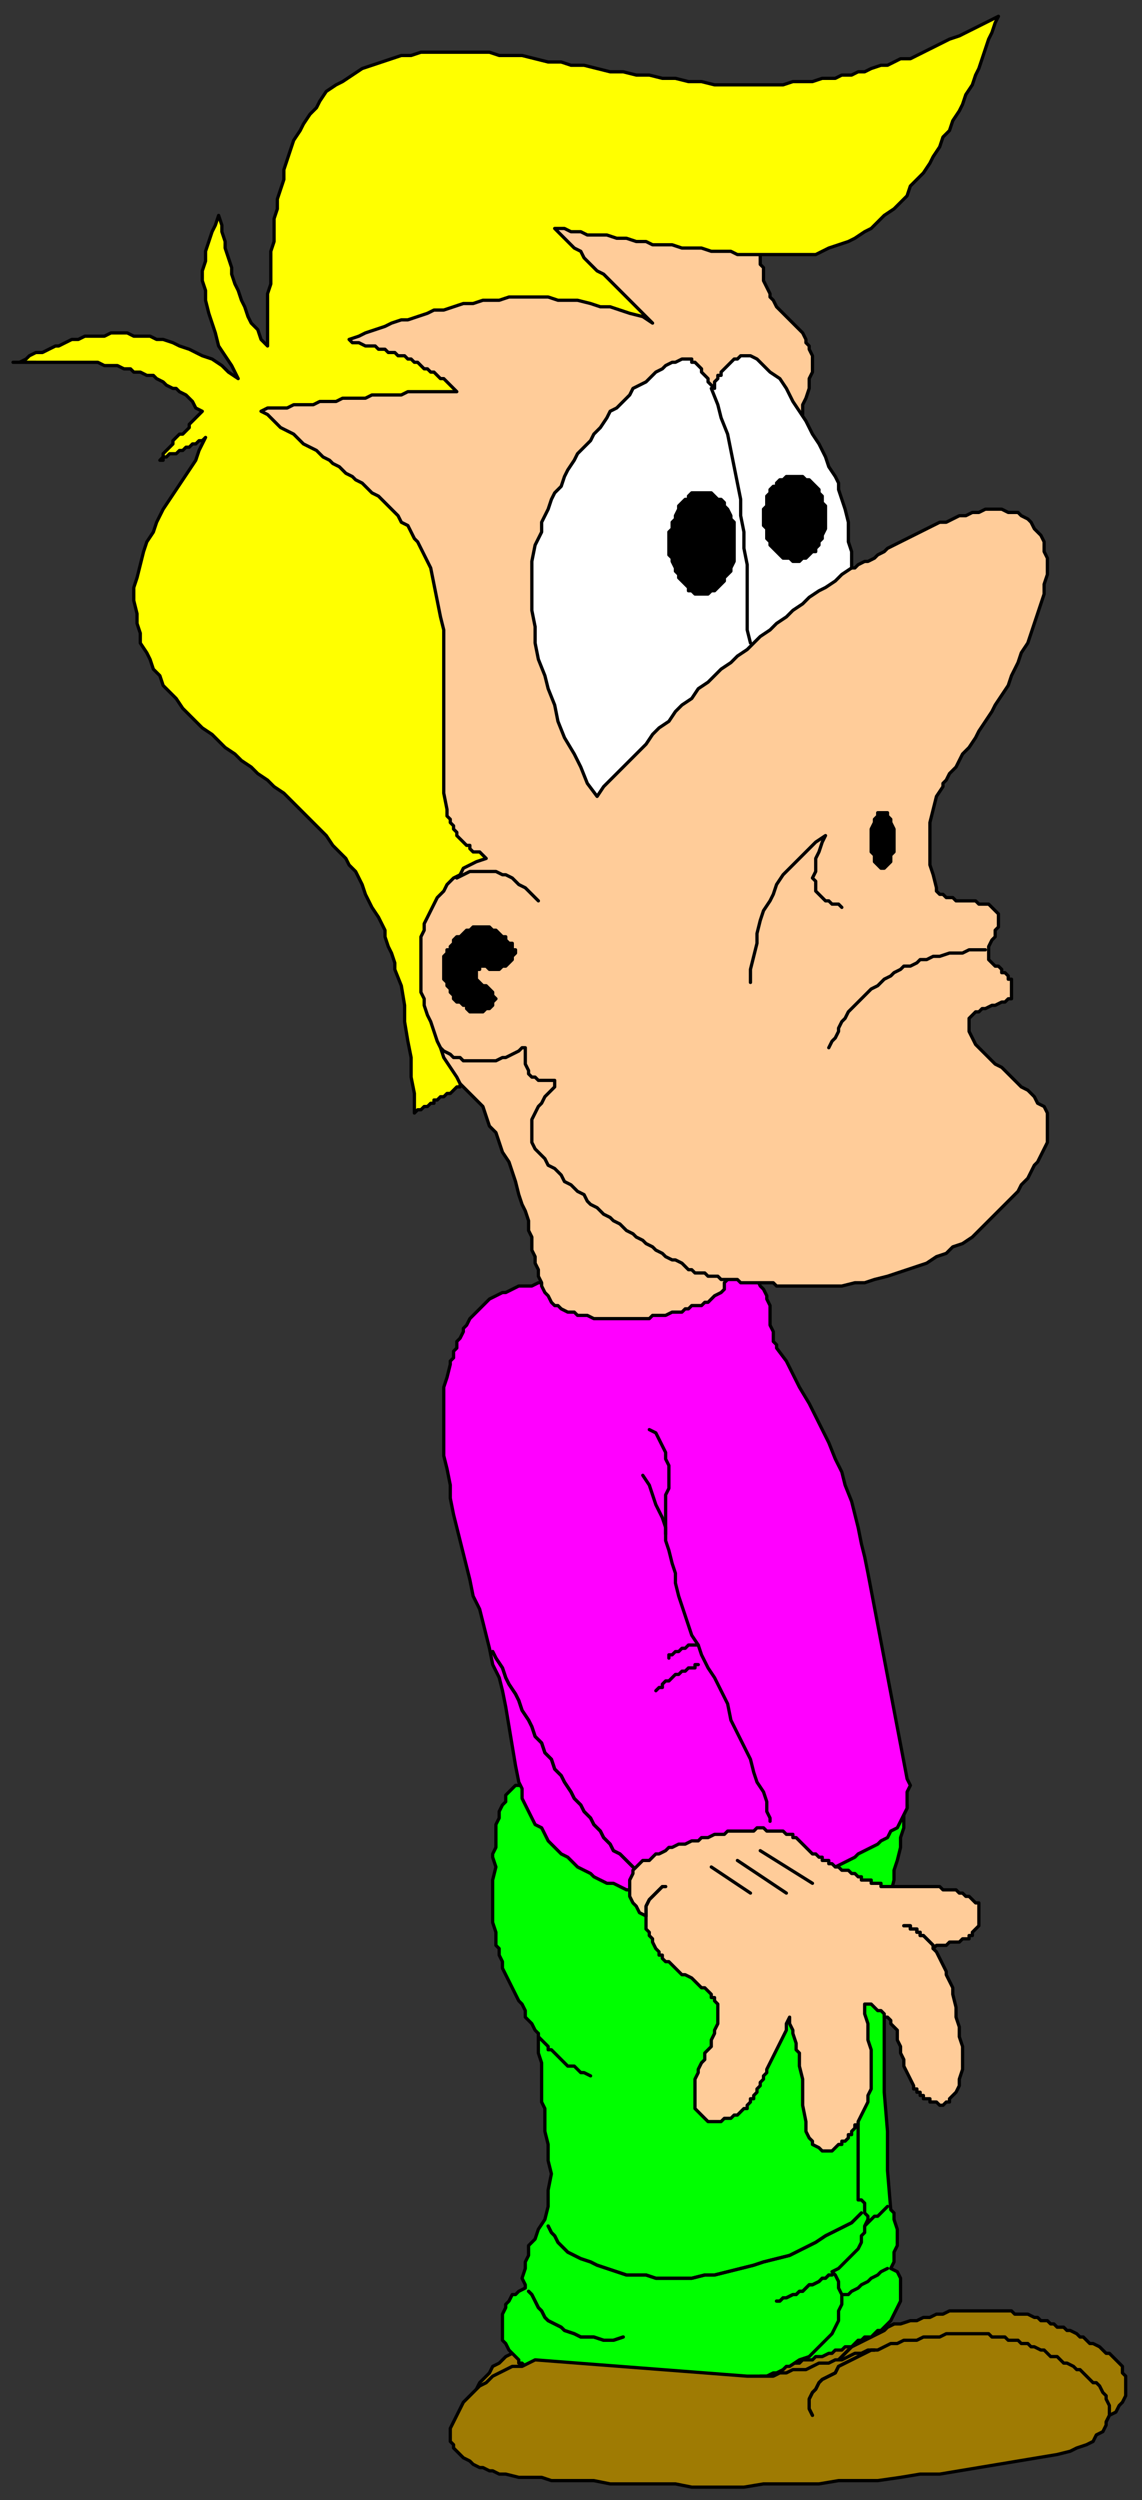 <svg xmlns="http://www.w3.org/2000/svg" fill-rule="evenodd" height="766" preserveAspectRatio="none" stroke-linecap="round" width="350"><rect width="100%" height="100%" fill="#333333" stroke="none"/><style>.pen0{stroke:#000;stroke-width:1;stroke-linejoin:round}.brush1{fill:#9f7b03}.brush2{fill:#0f0}.brush4{fill:#fc9}.brush5{fill:#000}</style><path class="pen0 brush1" d="m169 716 65 5h7l2-1h4l2-1h2l2-1h2l2-1 2-1h2l3-1h2l2-1 2-1h2l2-1h2l3-1h2l2-1h2l2-1h2l2-1h19l1 1h4l2 1h1l1 1h2l1 1h1l1 1h2l1 1h1l2 1 1 1h1l1 1 1 1h1l2 1 1 1 1 1h1l1 1 1 1 1 1 1 1v2l1 1v6l-1 2-1 1-1 2-2 1-1 2-3 1-3 1h-3l-6 2-6 1-6 1-6 1-6 1h-6l-6 1-7 1h-6l-6 1h-12l-6 1h-54l-5-1h-13l-4-1h-7l-4-1h-4l-2-1h-2l-2-1-2-1h-1l-1-1-2-1-1-1-1-1-1-1-1-1v-1l-1-1v-2l1-2 1-2 1-2 1-2 1-1 2-2 1-2 2-1 2-2 2-1 2-1 2-1 2-1 2-1h2l2-1z"/><path class="pen0" fill="none" d="m274 712-2 1-1 1-2 1-2 1-2 1-2 1-2 1-1 1-2 2-1 1-2 2v1l-1 2v4"/><path class="pen0" fill="none" d="m274 712-2 1-1 1-2 1-2 1-2 1-2 1-2 1-1 1-2 2-1 1-2 2v1l-1 2v4"/><path class="pen0 brush2" d="m269 582 1 12v12l1 11v24l1 12v12l1 12 1 1v2l1 3v5l-1 2v3l-1 2 2 1 1 2v7l-1 2-1 2-1 2-1 1-1 1-1 1h-1l-1 1-1 1h-2l-1 1h-1l-1 1-1 1h-2l-1 1h-2l-1 1h-1l-2 1h-2l-1 1h-1 0-2l-1 1h-2 0-1 0-1l2-10 1-9 2-10 1-9 1-10 1-10 1-10 1-10 1-10 2-9 1-9 2-8 3-8 2-8 4-6 3-6z"/><path class="pen0" fill="none" d="m272 676-1 1-1 1-1 1h-1l-1 1-1 1-1 1h-1l-1 1-1 1h-2l-1 1-1 1h-1l-1 1h-2m18 8-2 1-1 1-2 1-1 1-2 1-1 1-2 1-1 1h-2l-1 1h-2l-1 1h-4l-1 1"/><path class="pen0 brush2" d="M278 553v1l-1 2v4l-1 3v3l-1 4-1 3v3l-1 4-1 3-1 4-1 3-1 3-1 2-2 3-2 8-1 7-1 6v26l1 5v24h1l1 1v3l1 1v1l-1 2v2l-1 1v2l-1 2-1 1-2 2-1 1-2 2-2 1 1 1 1 2v2l1 2v3l-1 2v3l-1 2-1 2-2 2-1 1-2 2-2 2-3 1-3 2h-1l-1 1-2 1h-1l-2 1h-2l-1 1h-2l-1 1h-3l-2 1h-2l-1 1h-3l-2 1h-5l-2 1h-11l-2 1h-6l-1-1h-7l-1-1h-3l-1-1h-3l-1-1h-1l-1-1h-2l-1-1h-1l-1-1h-1l-1-1-1-1h-1l-1-1-1-1h-1v-1l-1-1-1-1-1-1-1-2-1-1v-8l1-2v-1l1-1 1-2h1l1-1 2-1v-1l-1-2 1-3v-2l1-2v-3l2-2 1-3 2-3 1-4v-5l1-5-1-4v-5l-1-4v-7l-1-2v-12l-1-3v-6l-1-1-1-2-1-1-1-1v-2l-1-2-1-1-1-2-1-2-1-2-1-2-1-2v-2l-1-2v-2l-1-1v-4l-1-3v-13l1-4-1-3v-1l1-2v-7l1-2v-2l1-2 1-1v-2l1-1 1-1 1-1h2l118 6z"/><path class="pen0" style="fill:#f0f" d="m150 398 2-1 2-1h1l2-1 2-1h4l2-1h1l2 1h4l1 1h3l1 1h1l1 1h3l1 1h3l1 1h6l2-1h1l1-1h1l1-1 1-1 1-2v-1l1-1 1-1 1-1 1-2 1-1v-1h2l1-1h1l1-1h4l1 1h3l1 1h1l2 1h1l1 1 1 1h2l1 1 1 1 1 1 1 1 1 2 1 1 1 2v1l1 2v6l1 2v3l1 1v1l3 4 2 4 2 4 3 5 2 4 2 4 2 4 2 5 2 4 1 4 2 5 1 4 1 4 1 5 1 4 1 5 12 63 1 2-1 2v5l-1 2-1 2-1 2-2 1-1 2-2 1-1 1-2 1-2 1-2 1-1 1-2 1-2 1-2 1-2 1-2 1-2 1-2 1-2 1h-2l-2 1-2 1h-2l-2 1h-2l-2 1h-3l-2 1h-6l-2 1h-6l-2-1h-8l-2-1h-2l-1-1h-2l-2-1h-2l-2-1-2-1h-2l-2-1-2-1-1-1-2-1-2-1-1-1-2-2-2-1-1-1-2-2-1-1-1-2-1-2-2-1-1-2-1-2-1-2-1-2v-3l-1-2-1-5-1-6-1-6-1-6-1-5-1-4h0l-2-4-1-5-1-4-1-4-1-4-2-4-1-5-1-4-1-4-1-4-1-4-1-4-1-5v-4l-1-5-1-4v-21l1-3 1-4v-1l1-1v-2l1-1v-2l1-1 1-2v-1l1-1 1-2 1-1 1-1 1-1 1-1 1-1 1-1z"/><path class="pen0" fill="none" d="m151 506 1 2 2 3 1 3 1 2 2 3 1 2 1 3 2 3 1 2 1 3 2 2 1 3 2 2 1 3 2 2 1 2 2 3 1 2 2 2 1 2 2 2 1 2 2 2 1 2 2 2 1 2 2 1 2 2 1 1 2 2 1 1 2 1"/><path class="pen0" fill="none" d="m151 506 1 2 2 3 1 3 1 2 2 3 1 2 1 3 2 3 1 2 1 3 2 2 1 3 2 2 1 3 2 2 1 2 2 3 1 2 2 2 1 2 2 2 1 2 2 2 1 2 2 2 1 2 2 1 2 2 1 1 2 2 1 1 2 1m-1-123 2 3 1 3 1 3 2 4 1 3v4l1 3 1 4 1 3v3l1 4 1 3 1 3 1 3 1 3 2 3 1 3 2 4 2 3 2 4 2 4 1 5 2 4 2 4 2 4 1 4 1 3 2 3 1 3v3l1 2v1m-35-40 1-1h1v-1l1-1h1l1-1h0l1-1h1l1-1h1l1-1h2v-1h1"/><path class="pen0" fill="none" d="M205 508v-1h1l1-1h1l1-1h1l1-1h3m-15-66 2 1 1 2 1 2 1 2v2l1 2v7l-1 2v12"/><path class="pen0 brush4" d="M213 564h1l1-1h2l2-1h3l1-1h8l1-1h2l1 1h5l1 1h2v1h1l1 1h0l1 1h0l1 1h0l1 1h0l1 1h1l1 1h1v1h2v1h1l1 1h1l1 1h2l1 1h1l1 1h1v1h3v1h3v1h18l1 1h4l1 1h1l1 1h1l1 1h0l1 1h1v7l-1 1-1 1v1h-1v1h-2 0l-1 1h-2 0-1l-1 1h-3 0l-1 1 1 1 1 2 1 2 1 2v1l1 2 1 2v2l1 4v3l1 3v3l1 3v7l-1 3v2l-1 2-1 1-1 1v1h-1l-1 1h-1l-1-1h0-2v-1h-2v-1h-1v-1h-1v-1h-1v-1h0l-1-2-1-2-1-2v-2l-1-2v-2l-1-2v-3l-1-1h0l-1-1v-1l-1-1h-1v-1l-1-1h-1l-1-1h0l-1-1h-2 0v3l1 3v5l1 3v12l-1 2v2l-1 2-1 2-1 2v1h-1v1l-1 1v1h-1v1l-1 1h-1v1h-1l-1 1h0l-1 1h-3l-1-1-2-1v-1l-1-1-1-2v-3l-1-5v-8l-1-4v-4l-1-1v-2l-1-3v-1l-1-2v-2l-1 2v2l-1 2-1 2-1 2-1 2-1 2-1 2v1l-1 1v1l-1 1v1l-1 1v1l-1 1v1h-1v1l-1 1v1h-1l-1 1-1 1h0-1l-1 1h0-2l-1 1h0-3 0-1l-1-1h0l-1-1-1-1-1-1v-9l1-2v-1l1-2 1-1v-2l1-1 1-1v-2l1-2v-1l1-2v-6l-1-1v-1h-1v-1l-1-1-1-1h-1l-1-1-1-1-1-1-2-1h-1l-1-1-1-1-1-1-1-1h-1l-1-1v-1h-1v-1l-1-1-1-2v-1l-1-1v-1l-1-1v-2h0v-2l-2-1-1-2-1-1-1-2v-5l1-2v-1l1-1 1-1 1-1h2l1-1 1-1h1l2-1 1-1h1l2-1h2l2-1h1z"/><path class="pen0" fill="none" d="M198 587v-3l1-2 1-1 1-1 1-1 1-1h1"/><path class="pen0" fill="none" d="M198 587v-3l1-2 1-1 1-1 1-1 1-1h1m29-11 16 10m-16-10 16 10m-23-7 15 10m-15-10 15 10m-23-8 12 8m-12-8 12 8m56 17v-1l-1-1h0l-1-1h0l-1-1h-1v-1h-1v-1h-2v-1h-2 0"/><path class="pen0" fill="none" d="M286 597v-1l-1-1h0l-1-1h0l-1-1h-1v-1h-1v-1h-2v-1h-2 0M162 702l1 1 1 2 1 2 1 1 1 2 1 1 2 1 2 1 1 1 3 1 2 1h4l3 1h3l3-1"/><path class="pen0" fill="none" d="m162 702 1 1 1 2 1 2 1 1 1 2 1 1 2 1 2 1 1 1 3 1 2 1h4l3 1h3l3-1m-23-34 1 2 1 1 1 2 1 1 2 2 2 1 2 1 3 1 2 1 3 1 3 1 3 1h6l3 1h11l4-1h3l4-1 4-1 4-1 3-1 4-1 4-1 4-2 4-2 3-2 4-2 4-2 3-3"/><path class="pen0" fill="none" d="m168 682 1 2 1 1 1 2 1 1 2 2 2 1 2 1 3 1 2 1 3 1 3 1 3 1h6l3 1h11l4-1h3l4-1 4-1 4-1 3-1 4-1 4-1 4-2 4-2 3-2 4-2 4-2 3-3m-26 27h1l1-1h1l2-1h1l1-1h1l1-1 1-1h1l2-1 1-1h1l1-1h1"/><path class="pen0" fill="none" d="M238 705h1l1-1h1l2-1h1l1-1h1l1-1 1-1h1l2-1 1-1h1l1-1h1"/><path class="pen0 brush1" d="m164 723 65 5h8l2-1h2l2-1h4l2-1 2-1h3l2-1h2l2-1 2-1h2l2-1h3l2-1 2-1h2l2-1h4l2-1h5l2-1h13l1 1h4l1 1h3l1 1h2l1 1h1l2 1h1l1 1 1 1h2l1 1 1 1h1l2 1 1 1h1l1 1 1 1 1 1 1 1h1l1 1 1 2 1 1v1l1 2v3l-1 2v1l-1 2-2 1-1 2-2 1-3 1-2 1-4 1-6 1-6 1-6 1-6 1-6 1-6 1h-6l-6 1-7 1h-12l-6 1h-17l-6 1h-16l-5-1h-20l-5-1h-13l-3-1h-7l-4-1h-2l-2-1h-1l-2-1h-1l-2-1-1-1-2-1-1-1-1-1-1-1v-1l-1-1v-4l1-2 1-2 1-2 1-2 2-2 1-1 2-2 2-1 2-2 2-1 2-1 2-1h3l2-1 2-1z"/><path class="pen0" fill="none" d="M268 720h-1l-2 1-2 1-2 1-2 1-2 1-1 2-2 1-2 1-1 1-1 2-1 1-1 2v3l1 2"/><path class="pen0" fill="none" d="M268 720h-1l-2 1-2 1-2 1-2 1-2 1-1 2-2 1-2 1-1 1-1 2-1 1-1 2v3l1 2"/><path class="pen0 brush4" d="M171 400h-1l-1-1-1-2-1-1-1-2v-1l-1-2v-2l-1-2v-2l-1-2v-4l-1-2v-3l-1-3-1-2-1-3-1-4-1-3-1-3-2-3-1-3-1-3-2-2-1-3-1-3-2-2-2-2-1-1-2-2h0l-1-1h-1l-1-1h-1l-1-1h0l-1-1h-1l-1-1h0l-1-1v-1h-1v-3h0v-1l1-1h0l1-1v-1h1v-1h1l1-1h0l1-1h2l2-1h2l2-1h3l1-1h4l2-1h3l1-1h7l2-1 1 1h6l2 1h1l1 1h1l1 1 1 1 2 2 2 2 2 2 1 2 2 2 2 2 1 2 2 2 1 2 2 2 1 3 1 2 2 3 1 2 1 2 1 3 1 2 2 3 1 2 1 3 1 2 1 3 1 2 1 3 1 2 1 3 1 2 1 3 1 2 1 3 1 2 1 3v3l-1 1v2l-1 1-2 1-1 1-1 1h-1l-1 1h-3l-1 1h-1l-1 1h-3l-2 1h-4l-1 1h-17l-2-1h-3l-1-1h-2l-2-1-1-1z"/><path class="pen0 brush4" d="M233 75v6l1 1v4l1 2 1 2v1l1 1 1 2 1 1 1 1 1 1 1 1 1 1 1 1 1 1 1 1 1 2v1l1 1v1l1 2v5l-1 2v3l-1 3-1 2v3l-1 2-1 3-1 3-1 2v3l-1 2v8l1 2v2l1 2 1 2 1 2 1 2 1 2 1 1 1 2 2 2 1 1 2 1 2 1 1 1 2 1h3l1-1 2-1h1l2-1 1-1 2-1 1-1 2-1 2-1 2-1 2-1 2-1 2-1 2-1 2-1h2l2-1 2-1h2l2-1h2l2-1h5l2 1h3l1 1 2 1 1 1 1 2 2 2 1 2v3l1 2v5l-1 3v3l-1 3-1 3-1 3-1 3-1 3-2 3-1 3-2 4-1 3-2 3-2 3-1 2-2 3-2 3-1 2-2 3-2 2-1 2-1 2-2 2-1 2-1 1v1l-2 3-1 4-1 4v13l1 3 1 4v1l1 1h1l1 1h2l1 1h6l1 1h3l1 1 1 1 1 1v4l-1 1v2l-1 1-1 2v4l1 1h0l1 1h1l1 1v1h1l1 1v1h1v6h-1l-1 1h-1l-2 1h-1l-2 1h-1l-1 1h-1l-1 1-1 1v4l1 2 1 2 2 2 2 2 2 2 2 1 2 2 2 2 2 2 2 1 2 2 1 2 2 1 1 2v9l-1 2-1 2-1 2-1 1-1 2-1 2-2 2-1 2-2 2-2 2-2 2-2 2-2 2-2 2-2 2-3 2-3 1-2 2-3 1-3 2-3 1-3 1-3 1-3 1-4 1-3 1h-3l-4 1h-20l-1-1h-10l-1-1h-5l-1-1h-3l-1-1h-3l-1-1h-1l-1-1-1-1-2-1h-1l-2-1-1-1-2-1-1-1-2-1-1-1-2-1-1-1-2-1-1-1-1-1-2-1-1-1-2-1-1-1-1-1-2-1-1-1-1-2-2-1-1-1-1-1-2-1-1-2-1-1-1-1-2-1-1-2-1-1-2-2-1-2v-7l1-2 1-2 1-1 1-2 1-1 1-1 1-1v-2h0-5l-1-1h-1l-1-1v-1l-1-2v-4h0v-1h0-1l-1 1-2 1-2 1h-1l-2 1h-10l-1-1h-2l-1-1-2-1-1-1-1-1-7-13-53-164 3-27 74-64 82 23z"/><path class="pen0" style="fill:#fff" d="m183 244-3-4-2-5-2-4-3-5-2-5-1-5-2-5-1-4-2-5-1-5v-5l-1-5v-15l1-5 1-2 1-2v-3l1-2 1-2 1-3 1-2 2-2 1-3 1-2 2-3 1-2 2-2 2-2 1-2 2-2 2-3 1-2 2-1 2-2 2-2 1-2 2-1 2-1 2-2 1-1 2-1 1-1 2-1h1l2-1h3v1h1l1 1h0l1 1v1l1 1h0l1 1v1l1 1h0l1 1v-2l1-1v-1h1v-1l1-1 1-1h0l1-1 1-1h1l1-1h3l2 1 2 2 2 2 3 2 2 3 2 4 2 3 2 3 2 4 2 3 2 4 1 3 2 3 1 2v2l1 3 1 3 1 4v6l1 3v5l-3 2-2 2-3 2-2 1-3 2-2 2-3 2-2 2-3 2-2 2-3 2-2 2-2 2-3 2-2 2-3 2-2 2-2 2-3 2-2 3-3 2-2 2-2 3-3 2-2 2-2 3-3 3-2 2-3 3-2 2-3 3-2 3z"/><path class="pen0" fill="none" d="m218 119 2 5 1 4 2 5 1 5 1 5 1 5 1 5v5l1 5v5l1 5v20l1 4"/><path class="pen0 brush5" d="M215 182h2l1-1h1l1-1 1-1 1-1v-1l1-1 1-1v-1l1-2v-12l-1-1v-1l-1-2-1-1v-1l-1-1h-1l-1-1-1-1h-6l-1 1v1h-1l-1 1-1 1v1l-1 2v1l-1 1v2l-1 1v7l1 1v1l1 2v1l1 1v1l1 1 1 1 1 1v1h1l1 1h2zm29-10h1l1-1h1l1-1 1-1h1v-1l1-1v-1l1-1v-1l1-2v-7l-1-1v-2l-1-1v-1l-1-1h0l-1-1-1-1h-1l-1-1h0-5l-1 1h-1l-1 1v1h-1l-1 1v1l-1 1v3l-1 1v5l1 1v3l1 1v1l1 1 1 1h0l1 1 1 1h2l1 1h1z"/><path class="pen0" fill="none" d="M230 301v-4l1-4 1-4v-3l1-4 1-3 2-3 1-2 1-3 2-3 2-2 2-2 2-2 2-2 2-2 3-2-1 2-1 3-1 2v4l-1 2 1 1v3l1 1 1 1 1 1h1l1 1h2l1 1m-118-9 2-1 2-1h8l2 1h1l2 1 1 1 1 1 2 1 1 1 1 1 1 1 1 1"/><path class="pen0 brush5" d="M157 291h1v1l-1 1v1l-1 1-1 1h-1l-1 1h0-2 0-1 0l-1-1h-1 0-1 0v1h-1v1h0v2l1 1 1 1h1l1 1 1 1v1l1 1-1 1v1l-1 1h-1l-1 1h-4l-1-1v-1h-1l-1-1h-1l-1-1v-1l-1-1v-1l-1-1v-1l-1-1v-7l1-1v-1h1v-1l1-1v-1l1-1h1l1-1 1-1h1l1-1h5l1 1h1l1 1h0l1 1h1v1l1 1h1v2zm114-42h1v1l1 1v1l1 2v7l-1 1v2l-1 1h0l-1 1h0-1l-1-1h0l-1-1v-2l-1-1v-7l1-2v-1l1-1v-1h2z"/><path class="pen0" fill="none" d="m254 321 1-2 1-1 1-2v-1l1-2 1-1 1-2 1-1 1-1 2-2 1-1 1-1 1-1 2-1 1-1 1-1 2-1 1-1 2-1 1-1h2l2-1 1-1h2l2-1h2l3-1h4l2-1h5"/><path class="pen0" style="fill:#ff0" d="M82 106V90l1-3V77l1-3v-7l1-3v-3l1-3 1-3v-3l1-3 1-3 1-3 2-3 1-2 2-3 2-2 1-2 2-3 3-2 2-1 3-2 3-2 3-1 3-1 3-1 3-1h3l3-1h21l3 1h7l4 1 4 1h4l3 1h4l4 1 4 1h4l4 1h4l4 1h4l4 1h4l4 1h21l3-1h6l3-1h4l2-1h3l2-1h2l2-1 3-1h2l2-1 2-1h3l2-1 2-1 2-1 2-1 2-1 2-1 3-1 2-1 2-1 2-1 2-1 2-1 2-1-1 2-1 3-1 2-1 3-1 3-1 3-1 2-1 3-2 3-1 3-1 2-2 3-1 3-2 2-1 3-2 3-1 2-2 3-2 2-2 2-1 3-2 2-2 2-3 2-2 2-2 2-2 1-3 2-2 1-3 1-3 1-2 1-2 1h-24l-2-1h-6l-3-1h-6l-3-1h-6l-2-1h-3l-3-1h-3l-3-1h-6l-2-1h-3l-2-1h-3l2 2 2 2 2 2 2 1 1 2 2 2 2 2 2 1 2 2 2 2 2 2 1 1 2 2 2 2 2 2 2 2-3-2-4-1-3-1-3-1h-3l-3-1-4-1h-6l-3-1h-12l-3 1h-5l-3 1h-3l-3 1-3 1h-3l-2 1-3 1-3 1h-2l-3 1-2 1-3 1-3 1-2 1-3 1 1 1h2l2 1h3l1 1h2l1 1h2l1 1h2l1 1h1l1 1h1l1 1 1 1h1l1 1h1l1 1 1 1h1l1 1 1 1 1 1 1 1h-15l-2 1h-9l-2 1h-7l-2 1h-5l-2 1h-6l-2 1h-6l-2 1 2 1 1 1 2 2 1 1 2 1 2 1 2 2 1 1 2 1 2 1 2 2 2 1 1 1 2 1 2 2 2 1 1 1 2 1 2 2 1 1 2 1 2 2 1 1 2 2 1 1 1 2 2 1 1 2 1 2 1 1 1 2 1 2 2 4 1 5 1 5 1 5 1 4v50l1 5v2l1 1v1l1 1v1l1 1v1l1 1 1 1 1 1h1v1l1 1h2l1 1 1 1-3 1-2 1-2 1-1 2-2 1-2 2-1 2-2 2-1 2-1 2-1 2-1 2v2l-1 2v17l1 2v2l1 3 1 2 1 3 1 3 1 2 1 3 2 3 2 3 1 2v1h-1l-1 1-1 1h-1l-1 1h-1l-1 1h-1v1h-1l-1 1h-1l-1 1h-1l-1 1v-6l-1-5v-6l-1-5-1-6v-5l-1-6-2-5v-2l-1-3-1-2-1-3v-2l-1-2-1-2-2-3-1-2-1-2-1-3-1-2-1-2-2-2-1-2-2-2-2-2-2-3-2-2-2-2-2-2-2-2-3-3-2-2-3-2-2-2-3-2-2-2-3-2-2-2-3-2-2-2-2-2-3-2-2-2-2-2-2-2-2-3-2-2-2-2-1-3-2-2-1-3-1-2-2-3v-3l-1-3v-3l-1-4v-4l1-3 1-4 1-4 1-3 2-3 1-3 2-4 2-3 2-3 2-3 2-3 2-3 1-3 2-4-1 1h-1l-1 1h-1 0l-1 1h-1l-1 1h-1l-1 1h-2l-1 1h-1v1h-1l1-1v-1l1-1 1-1 1-1v-1l1-1 1-1h1l1-1 1-1v-1l1-1 1-1 1-1 1-1-2-1-1-2-1-1-1-1-2-1-1-1h-1l-2-1-1-1-2-1-1-1h-2l-2-1h-2l-1-1h-2l-2-1h-4l-2-1H4h2l2-1 1-1 2-1h2l2-1 2-1h1l2-1 2-1h2l2-1h6l2-1h5l2 1h5l2 1h2l3 1 2 1 3 1 2 1 2 1 3 1 3 2 2 2 3 2-2-4-2-3-2-3-1-4-1-3-1-3-1-4v-3l-1-3v-3l1-3v-3l1-3 1-3 1-2 1-3 1 3v2l1 3v2l1 3 1 3v2l1 3 1 2 1 3 1 2 1 3 1 2 2 2 1 3 2 2z"/><path class="pen0" fill="none" d="M165 623v1l1 1 1 1 1 1v1h1l1 1 1 1 1 1 1 1 1 1h2l1 1 1 1h1l2 1"/></svg>
